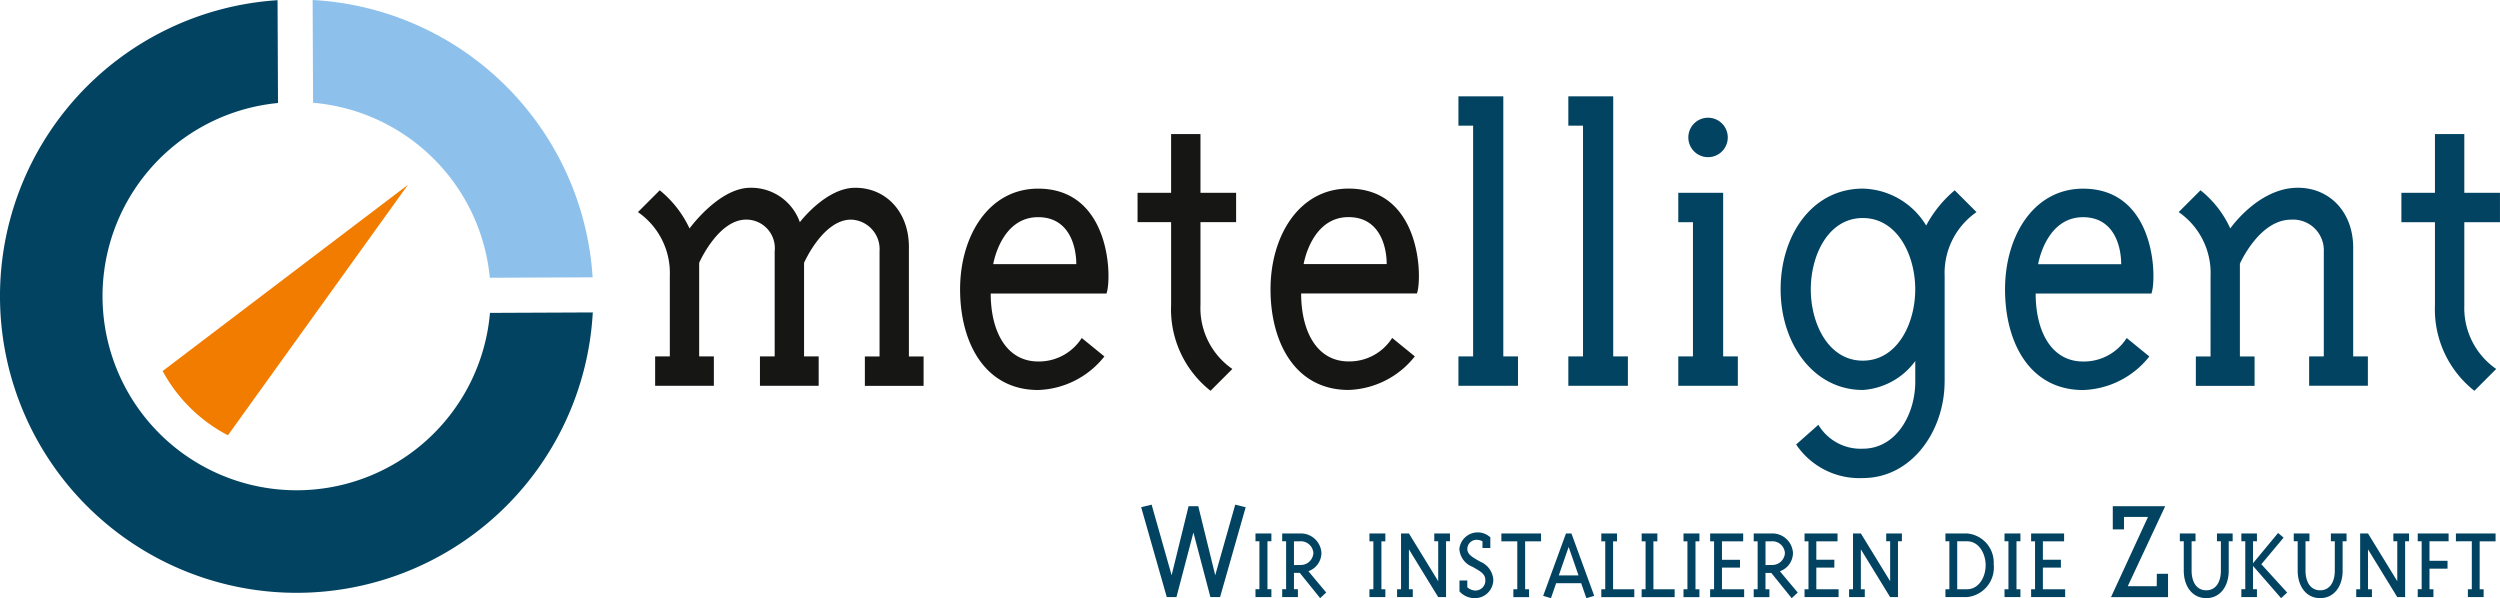 <svg xmlns="http://www.w3.org/2000/svg" xmlns:xlink="http://www.w3.org/1999/xlink" width="232.387" height="55.599" viewBox="0 0 232.387 55.599">
  <defs>
    <clipPath id="clip-path">
      <rect id="Rechteck_13" data-name="Rechteck 13" width="232.387" height="55.599" fill="none"/>
    </clipPath>
  </defs>
  <g id="Gruppe_26" data-name="Gruppe 26" clip-path="url(#clip-path)">
    <path id="Pfad_16" data-name="Pfad 16" d="M462.235,54.435V30.259h-4.172v2.729h1.365V54.435h-1.365v2.73H463.6v-2.73Zm10.216,0V30.259h-4.172v2.729h1.365V54.435h-1.365v2.73h5.537v-2.73ZM483.1,34.08a1.833,1.833,0,1,0-1.833,1.833A1.831,1.831,0,0,0,483.1,34.08m-.429,20.355V39.227h-4.172v2.729h1.365V54.435h-1.365v2.73h5.537v-2.73Zm20.588,2.34V46.948a6.882,6.882,0,0,1,2.963-5.927l-2.028-2.028a11.01,11.01,0,0,0-2.651,3.275,7.066,7.066,0,0,0-5.888-3.431c-4.718,0-7.643,4.328-7.643,9.359s3.042,9.358,7.643,9.358a6.575,6.575,0,0,0,4.874-2.691v1.911c0,3.081-1.794,6.239-4.874,6.239a4.574,4.574,0,0,1-4.133-2.223l-2.067,1.833a7.078,7.078,0,0,0,6.2,3.119c4.563,0,7.6-4.406,7.6-8.968M500.526,48.2c0,3.2-1.677,6.629-4.874,6.629s-4.835-3.432-4.835-6.629,1.638-6.629,4.835-6.629S500.526,45,500.526,48.2m15.6,6.707c-2.924,0-4.406-2.768-4.406-6.317h10.762c.507-1.365.429-9.748-6.356-9.748-4.6,0-7.253,4.406-7.253,9.359s2.3,9.358,7.253,9.358a8.172,8.172,0,0,0,6.161-3.119l-2.106-1.716a4.714,4.714,0,0,1-4.055,2.184m3.548-9.047H511.95s.7-4.367,4.172-4.367c2.924,0,3.548,2.769,3.548,4.367m8.305,8.579h-1.365v2.73h5.459v-2.73h-1.365V45.817s1.794-4.094,4.757-4.094a2.854,2.854,0,0,1,3.042,3v9.709H537.14v2.73H542.6v-2.73h-1.365v-10.1c0-3.314-2.184-5.576-5.147-5.576-3.665,0-6.278,3.782-6.278,3.782a9.6,9.6,0,0,0-2.768-3.548l-2.028,2.028a6.882,6.882,0,0,1,2.964,5.927Zm23.59-4.757V41.957h3.314V39.227h-3.314V33.768h-2.729v5.459h-3.12v2.729h3.12v7.721a9.633,9.633,0,0,0,3.665,7.955L554.53,55.6a6.882,6.882,0,0,1-2.963-5.927" transform="translate(-322.495 -21.304)" fill="#024362"/>
    <path id="Pfad_17" data-name="Pfad 17" d="M213.069,62.783H211.7v2.73h5.459v-2.73H215.8v-8.7s1.755-4.016,4.367-4.016A2.743,2.743,0,0,1,222.817,53v9.787h-1.365v2.73h5.459v-2.73h-1.365V52.605c0-3.237-2.106-5.5-4.991-5.5-2.729,0-5.147,3.2-5.147,3.2a4.791,4.791,0,0,0-4.6-3.2c-2.924,0-5.654,3.782-5.654,3.782a10,10,0,0,0-2.768-3.548l-2.028,2.028a6.881,6.881,0,0,1,2.964,5.927v7.487h-1.365v2.73h5.459v-2.73H206.05v-8.7s1.755-4.016,4.367-4.016A2.651,2.651,0,0,1,213.069,53Zm24.488.468c-2.924,0-4.406-2.768-4.406-6.317h10.762c.507-1.365.429-9.748-6.356-9.748-4.6,0-7.253,4.406-7.253,9.359s2.3,9.358,7.253,9.358a8.172,8.172,0,0,0,6.161-3.119l-2.106-1.716a4.715,4.715,0,0,1-4.055,2.184m3.549-9.047h-7.721s.7-4.367,4.172-4.367c2.925,0,3.549,2.769,3.549,4.367m11.542,3.821V50.3h3.314V47.575h-3.314V42.116h-2.729v5.459H246.8V50.3h3.119v7.721a9.633,9.633,0,0,0,3.665,7.955l2.028-2.028a6.882,6.882,0,0,1-2.964-5.927m13.765,5.225c-2.925,0-4.406-2.768-4.406-6.317h10.762c.507-1.365.429-9.748-6.356-9.748-4.6,0-7.253,4.406-7.253,9.359s2.3,9.358,7.253,9.358a8.172,8.172,0,0,0,6.161-3.119l-2.106-1.716a4.714,4.714,0,0,1-4.055,2.184M269.96,54.2h-7.721s.7-4.367,4.172-4.367c2.924,0,3.548,2.769,3.548,4.367" transform="translate(-141.059 -29.651)" fill="#161615"/>
    <path id="Pfad_18" data-name="Pfad 18" d="M363.719,158.642h-.9l-1.577,6.422-1.859-6.563-.972.239,2.38,8.351h.9l1.577-6,1.578,6h.9l2.38-8.351-.972-.239-1.859,6.563Zm6.432,7.72v-4.456h.365v-.729h-1.479v.729h.365v4.456h-.365v.73h1.479v-.73Zm3.036-5.185H371.52v.729h.365v4.456h-.365v.73h1.459v-.73h-.365v-1.518h.542l1.893,2.346.562-.522-1.656-1.981a1.816,1.816,0,0,0,1.213-1.676,1.916,1.916,0,0,0-1.981-1.833m-.572,2.938v-2.208h.572a1.166,1.166,0,0,1,1.232,1.1,1.178,1.178,0,0,1-1.232,1.1Zm8.129,2.248v-4.456h.365v-.729H379.63v.729h.365v4.456h-.365v.73h1.479v-.73Zm1.823-5.185v5.185H382.2v.73h1.459v-.73H383.3v-3.707l2.721,4.436h.73v-5.186h.365v-.729h-1.459v.729h.365v3.707l-2.721-4.436Zm6.162,5v-.631H388v1.015a1.89,1.89,0,0,0,1.419.631,1.714,1.714,0,0,0,1.725-1.725,1.956,1.956,0,0,0-1.232-1.676l-.345-.2c-.493-.286-.838-.542-.838-.986a.861.861,0,0,1,.887-.838,1.179,1.179,0,0,1,.522.138v.621h.73v-.986a1.716,1.716,0,0,0-2.879,1.065,1.9,1.9,0,0,0,1.232,1.676l.345.2c.542.315.838.562.838,1.035a.922.922,0,0,1-.887.966,1.152,1.152,0,0,1-.788-.305m5.373.187v-4.456h1.479v-.729h-3.687v.729h1.479v4.456h-.365v.73h1.459v-.73Zm2.4.828.483-1.39h2.327l.483,1.39.73-.217-2.119-5.8H397.9l-2.12,5.8Zm1.646-4.761.917,2.642h-1.833Zm3.036,4.663h3.066v-.73h-1.972v-4.456h.365v-.729h-1.459v.729h.365v4.456h-.365Zm3.746,0H408v-.73h-1.972v-4.456h.365v-.729h-1.459v.729h.365v4.456h-.365Zm5.008-.73v-4.456h.365v-.729h-1.479v.729h.365v4.456h-.365v.73h1.479v-.73Zm1.36.73h3.164v-.73H412.4v-2.011h1.676v-.73H412.4v-1.715h1.972v-.729H411.3v.729h.365v4.456H411.3Zm5.718-5.915h-1.666v.729h.365v4.456h-.365v.73h1.459v-.73h-.365v-1.518h.542l1.893,2.346.562-.522-1.656-1.981A1.815,1.815,0,0,0,419,163.011a1.915,1.915,0,0,0-1.981-1.833m-.572,2.938v-2.208h.572a1.166,1.166,0,0,1,1.232,1.1,1.178,1.178,0,0,1-1.232,1.1Zm3.628,2.977h3.164v-.73h-2.07v-2.011h1.676v-.73h-1.676v-1.715h1.972v-.729h-3.066v.729h.365v4.456h-.365Zm4.505-5.915v5.185h-.365v.73h1.459v-.73h-.365v-3.707l2.721,4.436h.73v-5.186h.365v-.729h-1.459v.729h.365v3.707l-2.721-4.436Zm8.592,5.915h2.011a2.764,2.764,0,0,0,2.475-3.056,2.714,2.714,0,0,0-2.475-2.859h-2.011v.729h.365v4.456h-.365Zm1.094-5.186h.917c1.065,0,1.686,1.065,1.725,2.129.04,1.124-.6,2.327-1.725,2.327h-.917Zm5.511,4.456v-4.456h.365v-.729h-1.479v.729h.365v4.456h-.365v.73h1.479v-.73Zm1.36.73H444.3v-.73h-2.07v-2.011h1.676v-.73h-1.676v-1.715h1.972v-.729h-3.066v.729h.365v4.456h-.365Zm11.674-1.014h-2.69l3.479-7.436h-4.873V160.8h1.042v-1.155H452l-3.436,7.45h5.3v-2.169h-1.042Zm6.694-1.451v-2.721h.365v-.729h-1.459v.729h.365v2.721c0,1.075-.473,1.834-1.361,1.834s-1.361-.759-1.361-1.834v-2.721h.365v-.729h-1.459v.729h.365v2.721c0,1.469.8,2.563,2.09,2.563s2.09-1.094,2.09-2.563m2.257-.68v-2.041h.365v-.729h-1.449v.729h.365v4.456h-.365v.73h1.449v-.73h-.365v-2.169l2.612,3,.562-.522-2.4-2.632,2.07-2.474-.513-.434Zm8.33.68v-2.721h.365v-.729H469v.729h.365v2.721c0,1.075-.473,1.834-1.361,1.834s-1.361-.759-1.361-1.834v-2.721h.365v-.729h-1.459v.729h.365v2.721c0,1.469.8,2.563,2.09,2.563s2.09-1.094,2.09-2.563m1.627-3.45v5.185h-.365v.73h1.459v-.73h-.365v-3.707l2.721,4.436h.73v-5.186h.365v-.729h-1.459v.729h.365v3.707l-2.721-4.436Zm5.353,5.915h1.459v-.73h-.365V164.45h1.676v-.73h-1.676v-1.814h1.775v-.729h-2.869v.729h.365v4.456h-.365Zm5.757-.73v-4.456h1.479v-.729h-3.687v.729H482.1v4.456h-.365v.73H483.2v-.73Z" transform="translate(-252.334 -111.591)" fill="#024362"/>
    <path id="Pfad_19" data-name="Pfad 19" d="M73.881,58.049l-22.8,17.309A14.513,14.513,0,0,0,57.15,81.33Z" transform="translate(-35.963 -40.869)" fill="#f27c00"/>
    <path id="Pfad_20" data-name="Pfad 20" d="M45.546,29.126l9.556-.042A27.572,27.572,0,1,1,25.8.06l.042,9.556A18.041,18.041,0,1,0,45.546,29.126" transform="translate(0 -0.042)" fill="#024362"/>
    <path id="Pfad_21" data-name="Pfad 21" d="M98.188,0a27.571,27.571,0,0,1,26.028,25.778l-9.557.042A18.043,18.043,0,0,0,98.23,9.554Z" transform="translate(-69.128)" fill="#8dc1eb"/>
  </g>
</svg>
